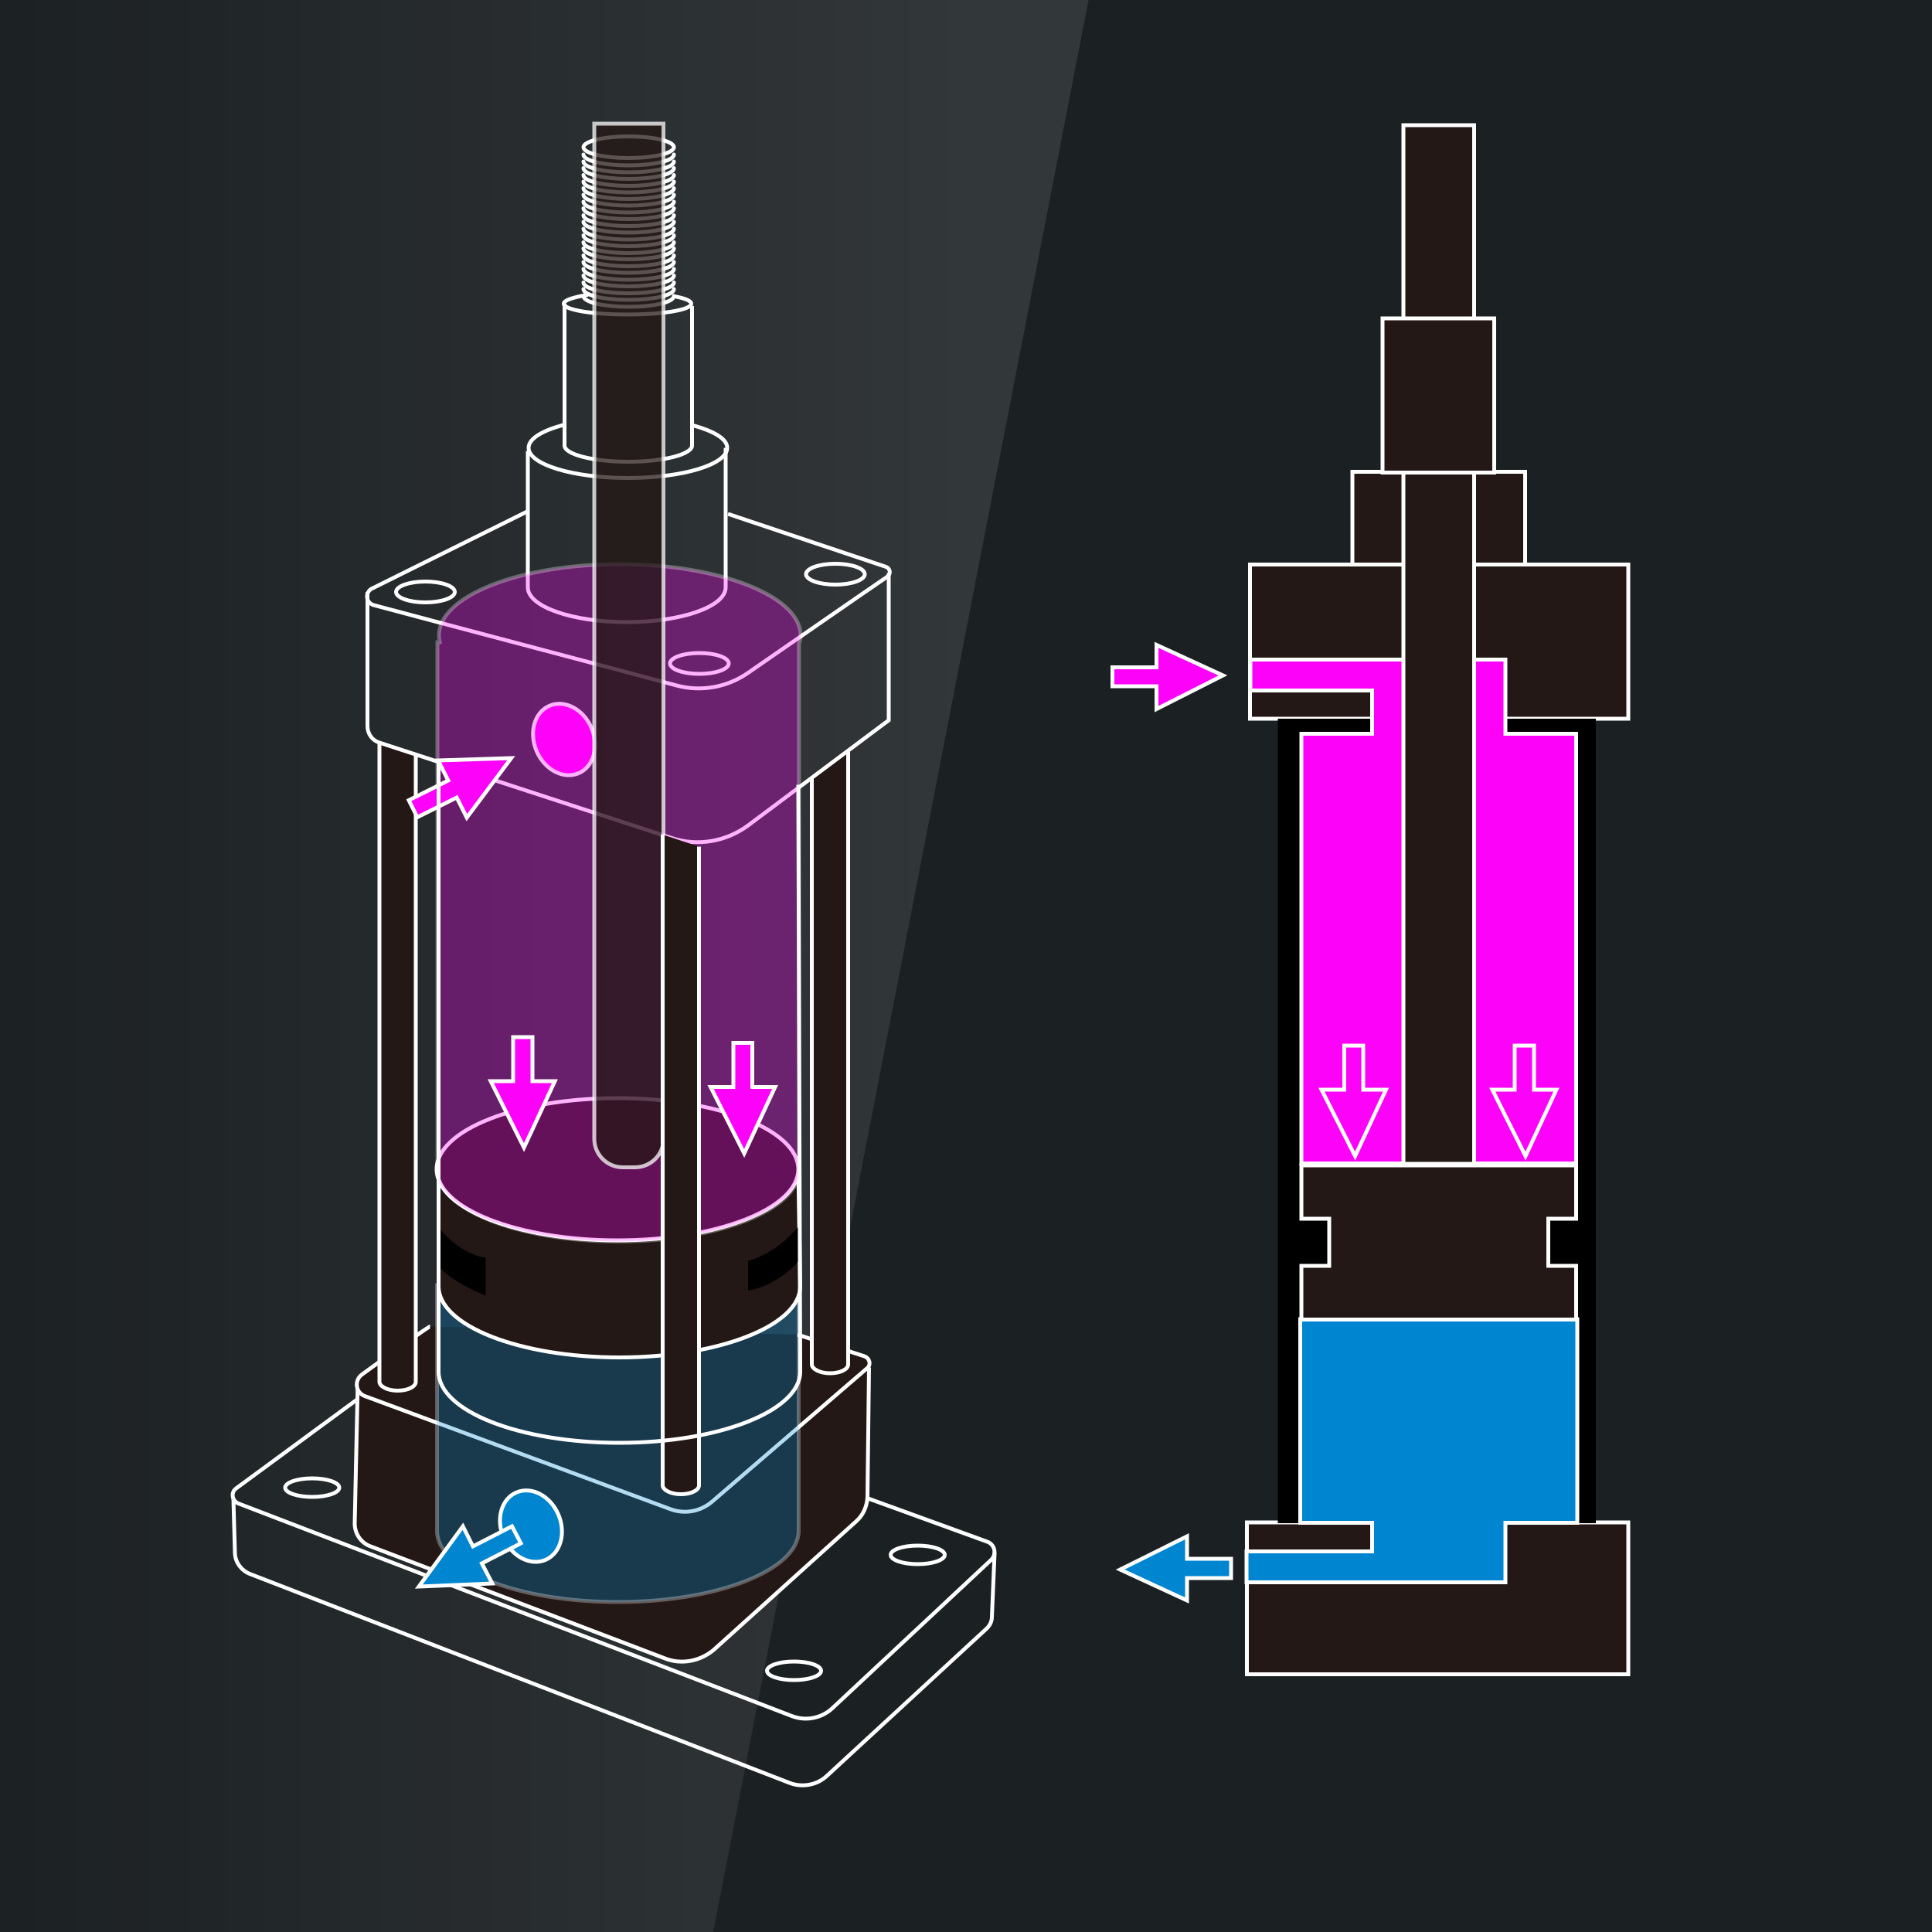 <?xml version="1.0" encoding="utf-8"?>
<!-- Generator: Adobe Illustrator 27.9.5, SVG Export Plug-In . SVG Version: 9.03 Build 54986)  -->
<svg version="1.1" id="圖層_1" xmlns="http://www.w3.org/2000/svg" xmlns:xlink="http://www.w3.org/1999/xlink" x="0px" y="0px"
	 viewBox="0 0 500 500" style="enable-background:new 0 0 500 500;" xml:space="preserve">
<style type="text/css">
	.st0{fill:#1B2023;}
	.st1{fill:url(#SVGID_1_);}
	.st2{fill:#231815;stroke:#FFFFFF;stroke-miterlimit:10;}
	.st3{opacity:0.3;fill:#0085D0;stroke:#FFFFFF;stroke-miterlimit:10;enable-background:new    ;}
	.st4{fill:none;stroke:#FFFFFF;stroke-miterlimit:10;}
	.st5{fill:none;stroke:#FFFFFF;stroke-linecap:round;stroke-miterlimit:10;}
	.st6{fill:#FD02F9;stroke:#FFFFFF;stroke-miterlimit:10;}
	.st7{fill:#0085D0;stroke:#FFFFFF;stroke-miterlimit:10;}
	.st8{opacity:0.3;fill:#FD02F9;stroke:#FFFFFF;stroke-miterlimit:10;enable-background:new    ;}
	.st9{opacity:0.74;fill:#231815;stroke:#FFFFFF;stroke-miterlimit:10;enable-background:new    ;}
</style>
<rect x="-9.8" y="-6.6" class="st0" width="517.7" height="511.5"/>
<linearGradient id="SVGID_1_" gradientUnits="userSpaceOnUse" x1="245" y1="148.2" x2="-5.338" y2="148.2" gradientTransform="matrix(1 0 0 1 0 100)">
	<stop  offset="0" style="stop-color:#FFFFFF;stop-opacity:0.1"/>
	<stop  offset="1" style="stop-color:#FFFFFF;stop-opacity:0"/>
</linearGradient>
<path class="st1" d="M-9.8-6.6H283L184,503H-9.8C-9.8,503-8-4.8-9.8-6.6z"/>
<path class="st2" d="M92.6,357.5l-0.8,36.8c0,2.6,1.6,5,4.1,5.9l76.2,29c4.3,1.7,9.2,0.7,12.7-2.3l36.8-33.2
	c1.8-1.6,2.8-3.9,2.9-6.3l0.4-33.5"/>
<path class="st2" d="M111.3,343.3c-0.4,0-11,7.6-17.6,12.4c-2.1,1.5-1.7,4.7,0.7,5.6l79.2,29.3c3.6,1.3,7.6,0.6,10.6-1.9l40.2-34.6
	c1.1-0.9,0.7-2.6-0.7-3.1l-17.3-5.6"/>
<path class="st3" d="M206.7,396.2c0,10.1-21,18.4-46.8,18.4s-46.8-8.2-46.8-18.4v-63.6h93.6V396.2z"/>
<path class="st2" d="M207.1,332.9c0,10.1-21,18.4-46.8,18.4s-46.8-8.2-46.8-18.4v-30.3h93.1L207.1,332.9L207.1,332.9z"/>
<path d="M113.4,317.5c0,0,5,6.9,12.3,8v9.8c0,0-9.2-3.5-12.7-8.2L113.4,317.5L113.4,317.5z M206.6,317.5c0,0-5.5,6.9-13,8.8v7.7
	c0,0,7.2-0.8,13.3-7.9L206.6,317.5L206.6,317.5z"/>
<path class="st4" d="M224.4,387.7l31.1,11.3c2,0.7,2.5,3.3,1,4.7l-41.1,38.4c-2.8,2.6-6.9,3.4-10.5,2L61.7,389.1
	c-1.7-0.7-2-2.9-0.6-3.9l31.3-23"/>
<path class="st4" d="M60.4,387.7l0.4,14.3c0.1,2.3,1.6,4.4,3.8,5.3l139.7,54.1c3.3,1.3,7.2,0.6,9.8-1.9l41.1-37.9
	c0.9-0.8,1.5-1.9,1.5-3.1l0.7-16.6"/>
<ellipse class="st4" cx="80.8" cy="385" rx="7" ry="2.4"/>
<ellipse class="st4" cx="205.5" cy="432.4" rx="7" ry="2.4"/>
<ellipse class="st4" cx="237.5" cy="402.4" rx="7" ry="2.4"/>
<path class="st2" d="M98.2,192.3v165.3c0,1.2,2.1,2.3,4.7,2.3s4.7-1,4.7-2.3V195.2 M210.1,201.2v151.9c0,1.2,2.1,2.3,4.7,2.3
	s4.7-1,4.7-2.3V194.5"/>
<path class="st4" d="M136.4,132.4l-40.3,20c-1.7,1.1-1.4,3.6,0.6,4.2c14.9,4,58.6,15.5,78.4,20.8c6.3,1.7,13,0.5,18.4-3.2
	c11-7.6,29.6-20.5,36.2-25c0.9-0.7,0.7-2.1-0.4-2.5L188.4,133"/>
<path class="st4" d="M136.6,116.7V152c0,5,11.5,9,25.6,9s25.6-4,25.6-9v-36.1"/>
<path class="st4" d="M179.4,110.1c5.4,1.5,8.8,3.5,8.8,5.8c0,4.3-11.5,7.8-25.7,7.8s-25.7-3.5-25.7-7.8c0-2.4,3.6-4.5,9.3-6"/>
<ellipse class="st4" cx="110.1" cy="153.2" rx="7.6" ry="2.7"/>
<ellipse class="st4" cx="181" cy="171.7" rx="7.6" ry="2.7"/>
<ellipse class="st4" cx="216.2" cy="148.6" rx="7.6" ry="2.7"/>
<path class="st4" d="M146.1,78.6v36.7c0,2.3,7.4,4.2,16.5,4.2s16.5-1.9,16.5-4.2V79.2"/>
<path class="st4" d="M174,76.6c3,0.5,4.9,1.2,4.9,2c0,1.6-7.4,2.8-16.5,2.8s-16.5-1.2-16.5-2.8c0-0.9,2.5-1.7,6.3-2.3"/>
<path class="st5" d="M174.4,76.6c0,1.6-5.2,2.8-11.7,2.8c-6.5,0-11.7-1.2-11.7-2.8"/>
<path class="st5" d="M174.4,74.8c0,1.6-5.2,2.8-11.7,2.8c-6.5,0-11.7-1.2-11.7-2.8"/>
<path class="st5" d="M174.4,73.1c0,1.6-5.2,2.8-11.7,2.8c-6.5,0-11.7-1.2-11.7-2.8"/>
<path class="st5" d="M174.4,71.3c0,1.6-5.2,2.8-11.7,2.8c-6.5,0-11.7-1.2-11.7-2.8"/>
<path class="st5" d="M174.4,69.6c0,1.6-5.2,2.8-11.7,2.8c-6.5,0-11.7-1.2-11.7-2.8"/>
<path class="st5" d="M174.4,67.8c0,1.6-5.2,2.8-11.7,2.8c-6.5,0-11.7-1.2-11.7-2.8"/>
<path class="st5" d="M174.4,66.1c0,1.6-5.2,2.8-11.7,2.8c-6.5,0-11.7-1.2-11.7-2.8"/>
<path class="st5" d="M174.4,64.3c0,1.6-5.2,2.8-11.7,2.8c-6.5,0-11.7-1.2-11.7-2.8"/>
<path class="st5" d="M174.4,62.7c0,1.6-5.2,2.8-11.7,2.8c-6.5,0-11.7-1.2-11.7-2.8"/>
<path class="st5" d="M174.4,60.9c0,1.6-5.2,2.8-11.7,2.8c-6.5,0-11.7-1.2-11.7-2.8"/>
<path class="st5" d="M174.4,59.2c0,1.6-5.2,2.8-11.7,2.8c-6.5,0-11.7-1.2-11.7-2.8"/>
<path class="st5" d="M174.4,57.4c0,1.6-5.2,2.8-11.7,2.8c-6.5,0-11.7-1.2-11.7-2.8"/>
<path class="st5" d="M174.4,55.7c0,1.6-5.2,2.8-11.7,2.8c-6.5,0-11.7-1.2-11.7-2.8"/>
<path class="st5" d="M174.4,53.9c0,1.6-5.2,2.8-11.7,2.8c-6.5,0-11.7-1.2-11.7-2.8"/>
<path class="st5" d="M174.4,52.2c0,1.6-5.2,2.8-11.7,2.8c-6.5,0-11.7-1.2-11.7-2.8"/>
<path class="st5" d="M174.4,50.4c0,1.6-5.2,2.8-11.7,2.8c-6.5,0-11.7-1.2-11.7-2.8"/>
<path class="st5" d="M174.4,48.7c0,1.6-5.2,2.8-11.7,2.8c-6.5,0-11.7-1.2-11.7-2.8"/>
<path class="st5" d="M174.4,47c0,1.6-5.2,2.8-11.7,2.8c-6.5,0-11.7-1.2-11.7-2.8"/>
<path class="st5" d="M174.4,45.3c0,1.6-5.2,2.8-11.7,2.8c-6.5,0-11.7-1.2-11.7-2.8"/>
<path class="st5" d="M174.4,43.5c0,1.6-5.2,2.8-11.7,2.8c-6.5,0-11.7-1.2-11.7-2.8"/>
<path class="st5" d="M174.4,41.8c0,1.6-5.2,2.8-11.7,2.8c-6.5,0-11.7-1.2-11.7-2.8"/>
<path class="st5" d="M174.4,40c0,1.6-5.2,2.8-11.7,2.8c-6.5,0-11.7-1.2-11.7-2.8"/>
<ellipse class="st4" cx="162.7" cy="38.1" rx="11.7" ry="2.8"/>
<ellipse transform="matrix(0.917 -0.4 0.4 0.917 -64.341 74.32)" class="st6" cx="145.9" cy="191.3" rx="7.7" ry="9.5"/>
<ellipse transform="matrix(0.917 -0.4 0.4 0.917 -146.411 87.855)" class="st7" cx="137.3" cy="394.8" rx="7.7" ry="9.5"/>
<path class="st4" d="M95.1,153.2v34.7c0,2,1.2,3.7,3.1,4.3l75.7,24.7c6.6,2.2,14,0.9,19.6-3.2l36.5-27.3v-38.1"/>
<path class="st2" d="M350,122.1h44.7v24H350V122.1z M323.5,146.1h97.9V186h-97.9V146.1z M322.7,394h98.7v39.3h-98.7V394z"/>
<path d="M330.7,186H413v208.2h-82.3V186z"/>
<path class="st6" d="M389.6,189.9v-19.2h-66v8h31.5v11.2h-18.3v111.2h71.1V189.9H389.6z"/>
<path class="st7" d="M408.2,341.4h-71.7v52.7h18.6v7.4h-32.5v8h67v-15.4h18.6V341.4z"/>
<path class="st2" d="M363.2,32.4h18.3v268.8h-18.3V32.4z M407.9,315.4v-13.8h-71.1v13.8h7.2v12.2h-7.2v13.9h71.1v-13.9h-7.2v-12.2
	L407.9,315.4z"/>
<path class="st2" d="M357.8,82.4h28.9v39.9h-28.9V82.4z"/>
<path class="st6" d="M299.3,183.5l17.2-8.7l-17.2-7.9v5.8h-11.4v4.9h11.4V183.5z"/>
<path class="st7" d="M307.2,397.6l-17.3,8.6l17.3,8v-5.8h11.4v-5h-11.4V397.6z M119.8,395l-11.4,15.6l19-0.8l-2.7-5.2l10.1-5.2
	l-2.3-4.4l-10.1,5.2L119.8,395z"/>
<path class="st6" d="M342,282l8.7,17.2l8-17.2h-5.9v-11.4h-4.9V282H342z M386.2,282l8.6,17.2l8-17.2H397v-11.4h-5V282H386.2z"/>
<ellipse class="st2" cx="159.8" cy="302.6" rx="46.8" ry="18.4"/>
<path class="st8" d="M207.2,164.4c0-10.1-21-18.4-46.8-18.4s-46.8,8.2-46.8,18.4c0,0.7,0.1,1.2,0.2,1.8h-0.6v136.7
	c0,10.1,21,18.4,46.8,18.4s46.8-8.2,46.8-18.4V166.5C207.1,165.8,207.2,165.1,207.2,164.4L207.2,164.4z"/>
<path class="st9" d="M164.3,302.1h-3.1c-4.1,0-7.4-3.3-7.4-7.4V32h17.9v262.7C171.8,298.7,168.5,302.1,164.3,302.1L164.3,302.1z"/>
<path class="st6" d="M120.8,211.6l11.5-15.4l-18.9,0.6l2.6,5.2l-10.2,5.1l2.2,4.4l10.2-5.1L120.8,211.6z"/>
<path class="st2" d="M171.5,216v168.4c0,1.2,2.1,2.3,4.7,2.3s4.7-1,4.7-2.3V219.1"/>
<path class="st6" d="M127,279.8l8.6,17.2l8-17.2h-5.8v-11.4h-5v11.4H127z M183.9,281.3l8.7,17.2l8-17.2h-5.9v-11.4h-4.9v11.4H183.9z
	"/>
<path class="st4" d="M206.6,203.1l0.5,151.9c0,10.1-21,18.4-46.8,18.4s-46.8-8.2-46.8-18.4V197.3"/>
</svg>
